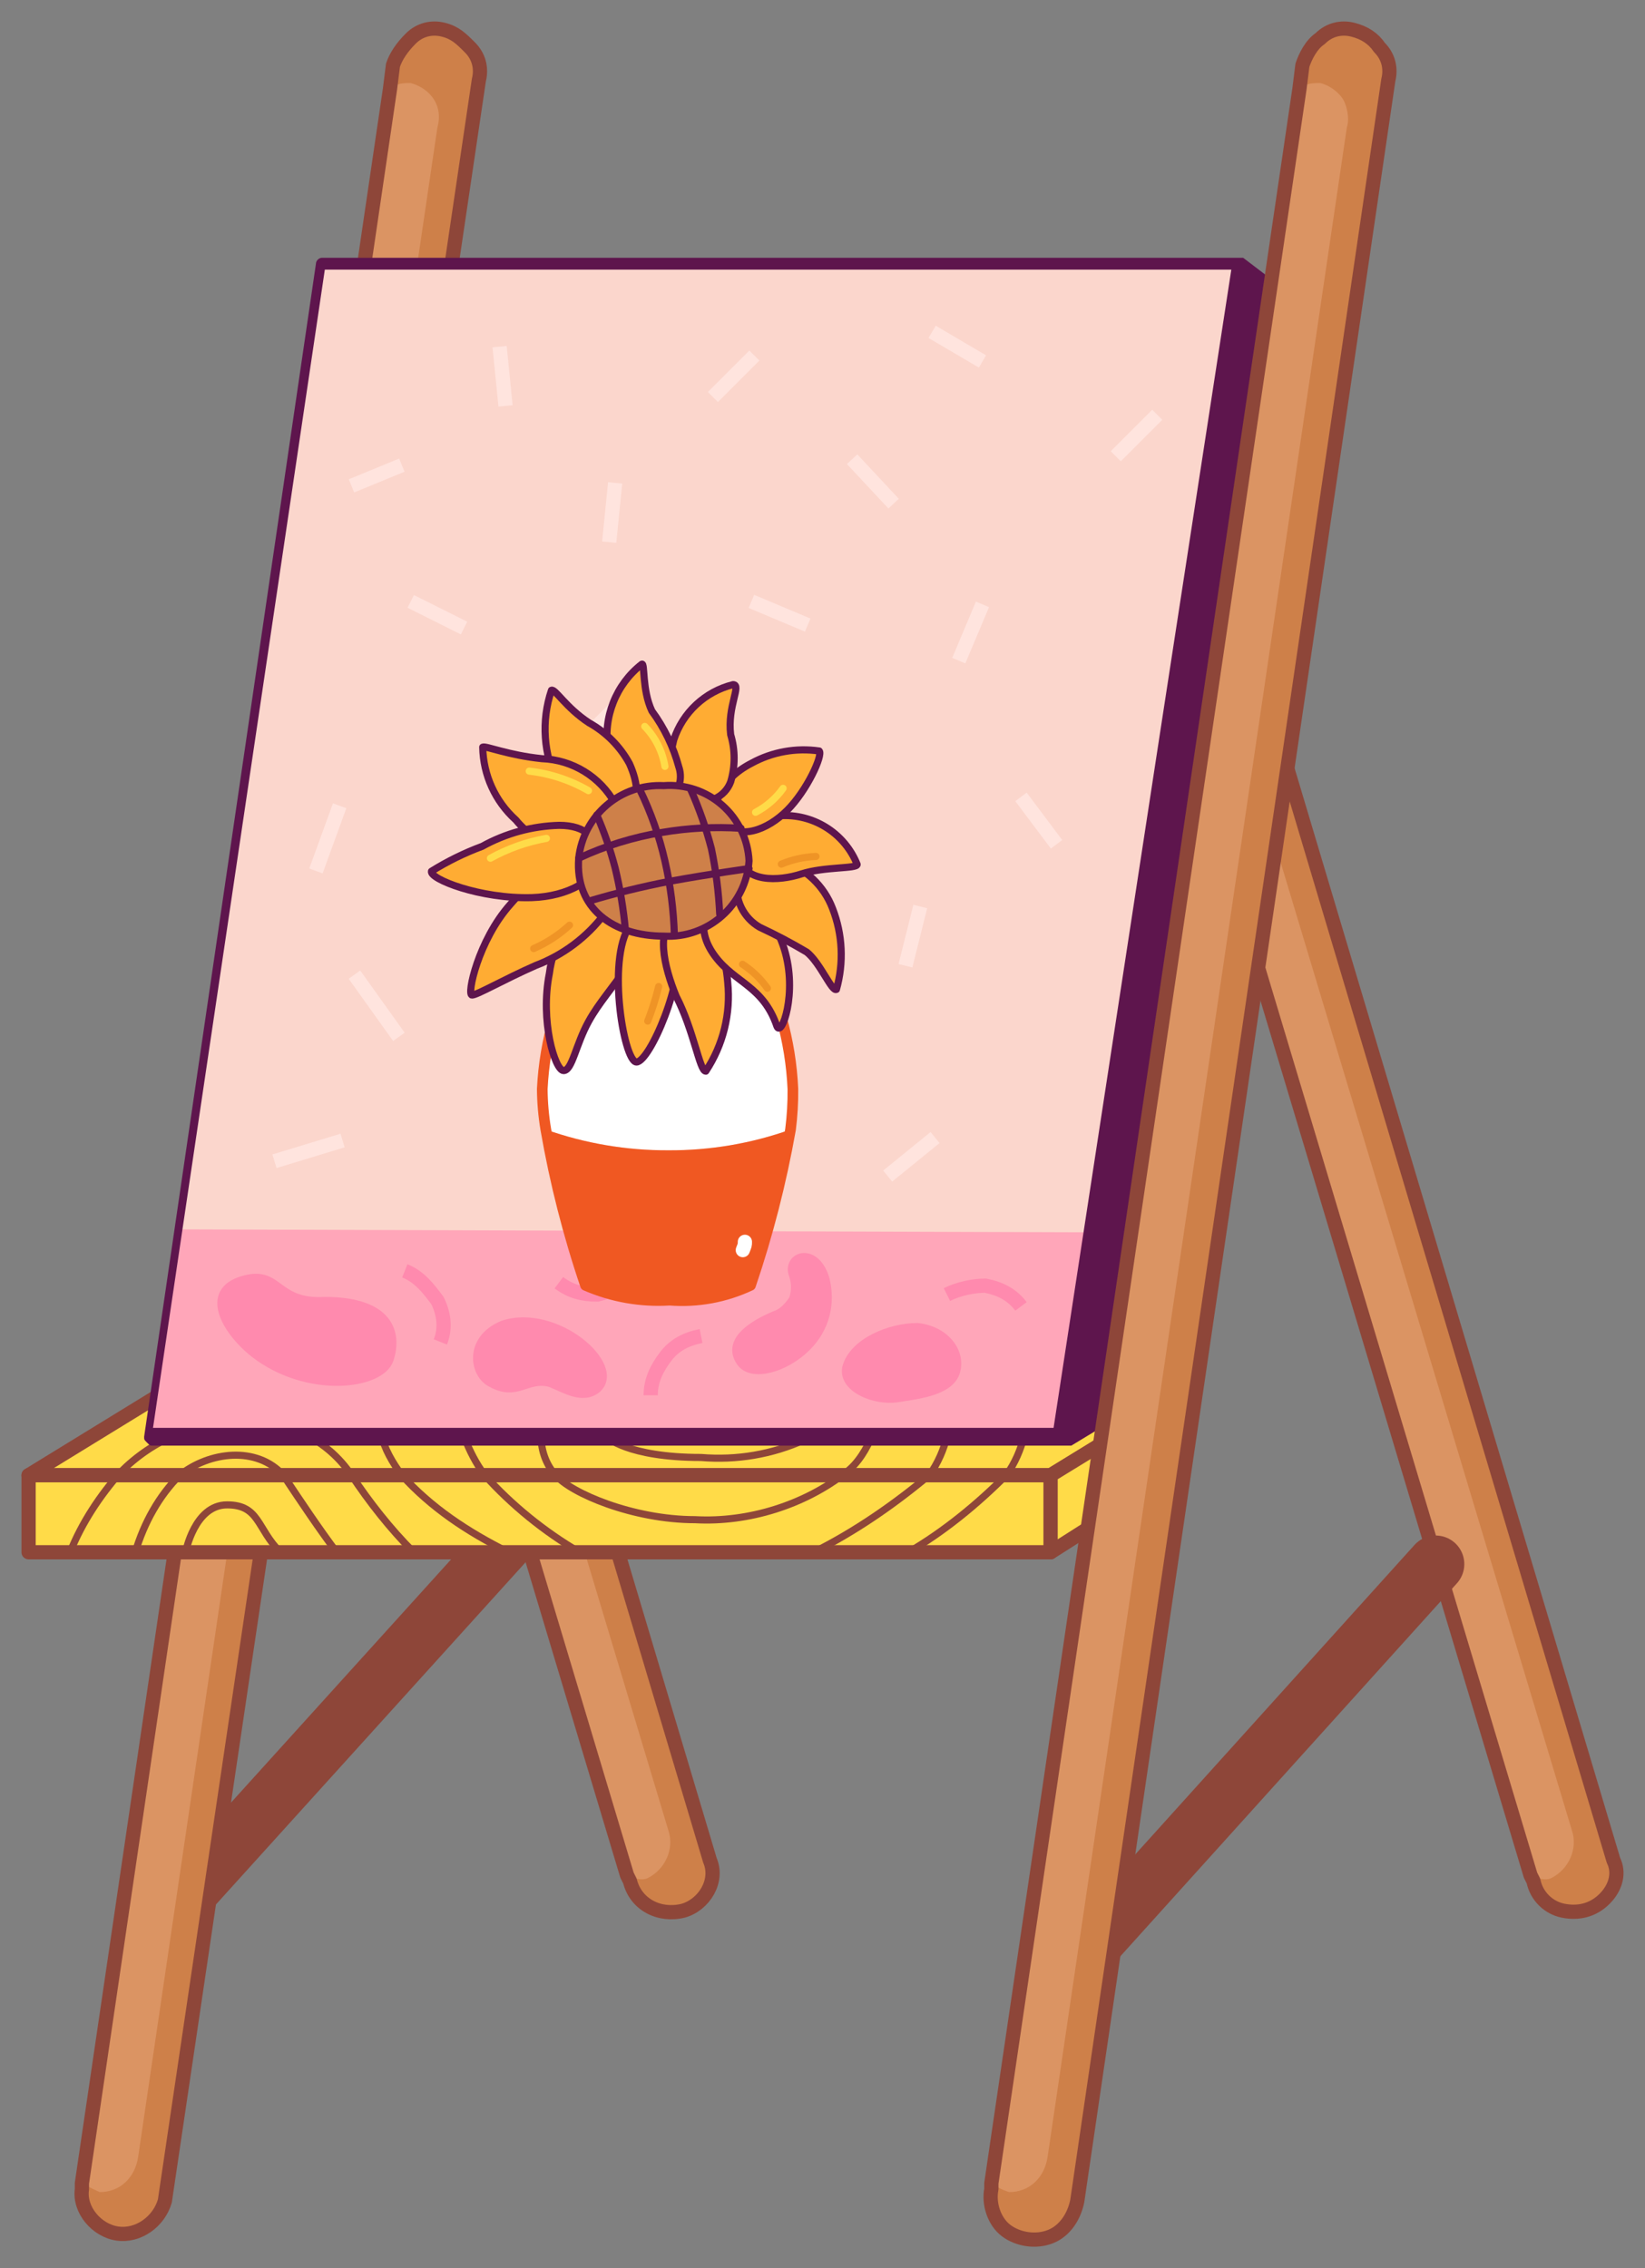 <svg xmlns="http://www.w3.org/2000/svg" xmlns:xlink="http://www.w3.org/1999/xlink" width="138.825" height="191.429" viewBox="0.087 -0.756 138.825 191.429" version="1.1" xml:space="preserve">
  <rect x="0.087" y="-0.756" width="138.825" height="191.429" fill="#808080" stroke="none"/>
  <!-- Generator: Sketch 50.2 (55047) - http://www.bohemiancoding.com/sketch -->
  <defs/>
  <g>
    <title>Slice 1</title>
    <desc>Created with Sketch.</desc>
    <g id="Page-1" stroke="none" fill-rule="evenodd">
      <g id="MediaLab_Sprites_Room_Easel-02">
        <g id="MediaLab_Sprites_Room_Easel-01">
          <g id="Group">
            <path d="M 60 156.25 L 30.5 57.5 L 29.5 64 C 29.5 64 53.5 157.75 53 157.5 L 53.25 158 C 53.5 159.25 54.5 160.25 55.75 160.5 C 57 160.75 58.25 160.5 59.25 159.5 C 60.25 158.75 60.5 157.5 60 156.25 Z " id="Shape" fill="#CE8049" fill-rule="nonzero" stroke-width="1"/>
            <path d="M 54.75 157.75 C 56.25 157 57 155.25 56.5 153.75 L 29.5 64 L 28 74.25 L 53 157.5 C 53.5 157.75 54.25 158 54.75 157.75 Z " id="Shape" fill="#DB9463" fill-rule="nonzero" stroke-width="1"/>
            <path d="M 60 156.25 L 30.5 57.5 L 28 74.25 L 53 157.5 L 53.25 158 C 53.75 160 55.75 161 57.75 160.5 C 59.5 160 60.75 158 60 156.25 Z " id="Shape" stroke="#8E4639" stroke-width="1.2" stroke-linecap="round" stroke-linejoin="round" fill="none"/>
            <g id="Shape" fill-rule="nonzero">
              <path d="M 13 162.25 L 46.25 125.5 " stroke="#8E4639" stroke-width="4.825" fill="#FFFFFF" stroke-linecap="round" stroke-linejoin="round"/>
              <path d="M 37.5 1.75 C 36.5 1.5 35.5 1.75 34.75 2.5 C 34 3.25 33.5 4 33.25 4.75 L 33 6.75 C 33.5 6.25 7.25 184 7 183.5 L 7 184 C 6.75 185.75 8.25 187.5 10 187.75 C 11.75 188 13.5 186.75 14 185 L 40.5 6 C 40.75 5 40.5 4 39.75 3.25 C 39.25 2.5 38.5 2 37.5 1.75 Z " fill="#CE8049" stroke-width="1"/>
              <path d="M 8.5 184.25 C 10.25 184.25 11.5 183 11.75 181.25 L 37 10 C 37.5 8.25 36.5 6.75 34.75 6.25 C 34.25 6.25 33.5 6.25 33 6.75 L 7 183.25 C 7.25 183.75 8 184 8.5 184.25 Z " fill="#DB9463" stroke-width="1"/>
            </g>
            <path d="M 37.5 1.75 C 36.5 1.5 35.5 1.75 34.75 2.5 C 34 3.25 33.5 4 33.25 4.75 L 33 6.75 L 7 183.5 L 7 184 C 6.75 185.75 8.25 187.5 10 187.75 C 11.75 188 13.5 186.75 14 185 L 40.5 6 C 40.75 5 40.5 4 39.75 3.25 C 39 2.5 38.5 2 37.5 1.75 Z " id="Shape" stroke="#8E4639" stroke-width="1.2" stroke-linecap="round" stroke-linejoin="round" fill="none"/>
          </g>
          <g id="Group" stroke-linecap="round" stroke-linejoin="round" stroke="#8E4639">
            <polygon id="Shape" stroke-width="1.2" fill="#FFDB48" fill-rule="nonzero" points="0.5 8.75 86.75 8.75 97.75 2 11.5 2" transform="matrix(1,0,0,1,2,115)"/>
            <polygon id="Shape" stroke-width="1.2" fill="#FFDB48" fill-rule="nonzero" points="0.5 8.75 86.75 8.75 86.75 15.25 0.5 15.25" transform="matrix(1,0,0,1,2,115)"/>
            <g id="Shape">
              <path d="M 6 130.25 C 7 127.75 8.5 125.5 10.25 123.5 C 13 120.75 16.5 119.25 20.5 119.25 C 24.25 119 27.75 120.75 29.75 123.75 C 31.25 126 33 128.25 35 130.25 " stroke-width="0.6" fill="none"/>
              <path d="M 11.5 130.25 C 12.25 127.75 13.5 125.5 15.25 123.75 C 17.75 121.75 21.75 121.25 24 123.75 C 25.5 126 27 128.25 28.5 130.25 " stroke-width="0.6" fill="none"/>
              <path d="M 15.75 130.25 C 15.75 130.25 16.5 126.25 19.25 126.25 C 22 126.25 21.75 128.25 23.75 130.25 " stroke-width="0.6" fill="none"/>
              <path d="M 32.25 120.25 C 32.5 121.5 33.25 122.75 34 123.75 C 36.5 126.5 39.5 128.5 43 130.25 L 76.75 130.25 C 79.75 128.5 82.5 126.25 85 123.75 C 85.75 122.75 86.25 121.5 86.5 120.5 " stroke-width="0.6" fill="none"/>
              <path d="M 39.25 120.5 C 39.75 121.75 40.25 122.75 41 123.75 C 43.25 126.25 46 128.5 49 130.25 L 68.75 130.25 C 72.25 128.5 75.5 126.25 78.5 123.75 C 79.25 122.75 79.75 121.5 80 120.5 " stroke-width="0.6" fill="none"/>
              <path d="M 45.75 120.5 C 45.75 121.75 46.25 123 47 123.75 C 48.25 125.25 53.5 127.5 58.75 127.5 C 63.25 127.75 68 126.25 71.5 123.5 C 72.5 122.75 73.25 121.5 73.75 120.25 " stroke-width="0.6" fill="none"/>
              <path d="M 51.25 120.5 C 51.25 120.5 53 122.25 59.25 122.25 C 62.25 122.5 65.25 122 68 120.75 " stroke-width="0.6" fill="none"/>
            </g>
            <polygon id="Shape" stroke-width="1.2" fill="#FFDB48" fill-rule="nonzero" points="86.75 8.75 86.75 15.25 97.75 8.25 97.75 2" transform="matrix(1,0,0,1,2,115)"/>
          </g>
          <g id="Group">
            <polygon id="Shape" stroke="#FBD6CC" stroke-width="0.6" fill="#FBD6CC" fill-rule="nonzero" stroke-linecap="round" stroke-linejoin="round" points="15.25 2 1 99.75 78.5 99.75 93 2" transform="matrix(1,0,0,1,12,20)"/>
            <polygon id="Shape" fill="#FFA6B9" fill-rule="nonzero" points="0.75 101 77.25 101 80 83.25 3.25 83" stroke-width="1" transform="matrix(1,0,0,1,12,20)"/>
            <g id="Shape">
              <path d="M 20.5 107.25 C 23.75 106.25 23.25 109.25 27.5 109 C 33 109 33.75 111.75 33 114 C 32.25 116.25 26 117 21.5 113.5 C 19 111.5 17.25 108.25 20.5 107.25 Z " stroke="#FF8AAE" stroke-width="0.6" fill="#FF8AAE" fill-rule="nonzero"/>
              <path d="M 34.25 106.5 C 35.5 107 36.25 108 37 109 C 37.5 110 37.75 111.25 37.25 112.5 " stroke="#FF8AAE" stroke-width="1.2" fill="none"/>
              <path d="M 80 108.5 C 81 108 82.25 107.75 83.25 107.75 C 84.5 108 85.5 108.5 86.25 109.5 " stroke="#FF8AAE" stroke-width="1.2" fill="none"/>
              <path d="M 55 117 C 55 115.75 55.5 114.75 56.25 113.75 C 57 112.75 58 112.25 59.25 112 " stroke="#FF8AAE" stroke-width="1.2" fill="none"/>
              <path d="M 53.5 107 C 52.75 107.75 51.5 108.25 50.5 108.5 C 49.25 108.5 48.25 108.25 47.25 107.5 " stroke="#FF8AAE" stroke-width="1.2" fill="none"/>
              <path d="M 62.75 114 C 61.75 112.5 63.75 111.25 65.5 110.5 C 66.25 110.25 66.75 109.75 67.25 109 C 67.5 108.25 67.5 107.5 67.25 106.75 C 66.75 105.5 68.75 104.75 69.5 107.25 C 70 109.25 69.5 111.25 68 112.75 C 66.25 114.5 63.5 115.25 62.75 114 Z " stroke="#FF8AAE" stroke-width="1.2" fill="#FF8AAE" fill-rule="nonzero"/>
              <path d="M 71.75 114.75 C 72.25 112.75 75.25 111.5 77.5 111.5 C 79.75 111.75 81 113.5 80.5 115 C 80 116.5 77.25 116.75 75.75 117 C 74 117.25 71.5 116.25 71.75 114.75 Z " stroke="#FF8AAE" stroke-width="1.2" fill="#FF8AAE" fill-rule="nonzero"/>
              <path d="M 50.5 116.5 C 49.25 117.5 47.75 116.5 46.5 116 C 44.5 115.5 43.75 117.25 41.5 116 C 40 115.25 39.5 112.25 42.5 111 C 47 109.5 52.75 114.5 50.5 116.5 Z " stroke="#FF8AAE" stroke-width="0.6" fill="#FF8AAE" fill-rule="nonzero"/>
              <path d="M 30 81.5 L 33.75 86.75 " stroke="#FFE4DE" stroke-width="1.2" fill="none"/>
              <path d="M 75 98.5 L 79 95.25 " stroke="#FFE4DE" stroke-width="1.2" fill="none"/>
              <path d="M 86.25 66.5 L 89.25 70.5 " stroke="#FFE4DE" stroke-width="1.2" fill="none"/>
              <path d="M 97.75 34.25 L 94.25 37.75 " stroke="#FFE4DE" stroke-width="1.2" fill="none"/>
              <path d="M 78.75 27.25 L 83 29.75 " stroke="#FFE4DE" stroke-width="1.2" fill="none"/>
              <path d="M 63.75 29.25 L 60.25 32.75 " stroke="#FFE4DE" stroke-width="1.2" fill="none"/>
              <path d="M 39.25 52.25 L 34.75 50 " stroke="#FFE4DE" stroke-width="1.2" fill="none"/>
              <path d="M 51.5 45 L 52 40 " stroke="#FFE4DE" stroke-width="1.2" fill="none"/>
              <path d="M 48.5 62.5 L 52 59 " stroke="#FFE4DE" stroke-width="1.2" fill="none"/>
              <path d="M 63 73.5 L 61.75 68.5 " stroke="#FFE4DE" stroke-width="1.2" fill="none"/>
              <path d="M 48.5 74.25 L 43.5 74.25 " stroke="#FFE4DE" stroke-width="1.2" fill="none"/>
              <path d="M 66.5 88.75 L 62.5 85.75 " stroke="#FFE4DE" stroke-width="1.2" fill="none"/>
              <path d="M 49.5 92.25 L 50 87.25 " stroke="#FFE4DE" stroke-width="1.2" fill="none"/>
              <path d="M 68.25 52 L 63.5 50 " stroke="#FFE4DE" stroke-width="1.2" fill="none"/>
              <path d="M 77.75 75.75 L 76.5 80.75 " stroke="#FFE4DE" stroke-width="1.2" fill="none"/>
              <path d="M 83 50.25 L 81 55 " stroke="#FFE4DE" stroke-width="1.2" fill="none"/>
              <path d="M 75.5 41.75 L 72 38 " stroke="#FFE4DE" stroke-width="1.2" fill="none"/>
              <path d="M 42.25 28.5 L 42.75 33.5 " stroke="#FFE4DE" stroke-width="1.2" fill="none"/>
              <path d="M 29.75 40.25 L 34 38.5 " stroke="#FFE4DE" stroke-width="1.2" fill="none"/>
              <path d="M 28.75 67.25 L 26.75 72.75 " stroke="#FFE4DE" stroke-width="1.2" fill="none"/>
              <path d="M 29 95.5 L 23.25 97.25 " stroke="#FFE4DE" stroke-width="1.2" fill="none"/>
            </g>
            <path d="M 110.25 25 L 105 21 L 104.75 21 L 27.25 21 C 27 21 26.75 21.25 26.75 21.5 L 12.25 120.5 C 12.25 120.75 12.25 120.75 12.5 121 C 12.75 121.25 12.75 121.25 13 121.25 L 90.25 121.25 L 90.5 121.25 L 97.5 117 C 97.75 117 97.75 116.75 97.75 116.5 L 111.25 25.75 C 110.5 25.25 110.5 25 110.25 25 Z M 27.5 22 L 104 22 L 98 61 L 89 119.75 L 13 119.75 L 27.5 22 Z " id="Shape" fill="#5E154D" fill-rule="nonzero" stroke-width="1"/>
          </g>
          <g id="Group">
            <g id="Shape" fill-rule="nonzero">
              <path d="M 136.25 156.25 L 106.75 57.5 L 105.75 64 C 105.75 64 129.75 157.75 129.25 157.5 L 129.5 158 C 129.75 159.25 130.75 160.25 132 160.5 C 133.25 160.75 134.5 160.5 135.5 159.5 C 136.5 158.75 136.75 157.25 136.25 156.25 Z " fill="#CE8049" stroke-width="1"/>
              <path d="M 131 157.75 C 132.5 157 133.25 155.25 132.75 153.75 L 105.75 64 L 104.25 74.25 L 129.25 157.5 C 129.75 157.75 130.5 158 131 157.75 Z " fill="#DB9463" stroke-width="1"/>
              <path d="M 91.25 164.5 L 121.25 131.25 " stroke="#8E4639" stroke-width="4.825" fill="#FFFFFF" stroke-linecap="round" stroke-linejoin="round"/>
            </g>
            <path d="M 136.25 156.25 L 106.75 57.5 L 104.25 74.25 L 129.25 157.5 L 129.5 158 C 129.75 159.25 130.75 160.25 132 160.5 C 133.25 160.75 134.5 160.5 135.5 159.5 C 136.5 158.5 136.75 157.25 136.25 156.25 Z " id="Shape" stroke="#8E4639" stroke-width="1.2" stroke-linecap="round" stroke-linejoin="round" fill="none"/>
            <path d="M 114.25 1.75 C 113.25 1.5 112.25 1.75 111.5 2.5 C 110.75 3 110.25 4 110 4.75 L 109.75 6.75 C 110.25 6.25 84 184 83.75 183.5 L 83.75 184 C 83.5 185.25 84 186.75 85 187.5 C 86 188.25 87.5 188.5 88.75 188 C 90 187.5 90.75 186.25 91 185 L 117.25 6 C 117.5 5 117.25 4 116.5 3.25 C 116 2.5 115.25 2 114.25 1.75 Z " id="Shape" fill="#CE8049" fill-rule="nonzero" stroke-width="1"/>
            <path d="M 85.25 184.25 C 87 184.25 88.25 183 88.5 181.25 L 113.75 10 C 114 9.25 113.75 8.25 113.5 7.75 C 113.25 7.25 112.5 6.5 111.5 6.25 C 111 6.25 110.25 6.25 109.75 6.75 L 83.75 183.25 C 84 183.75 84.5 184 85.25 184.25 Z " id="Shape" fill="#DB9463" fill-rule="nonzero" stroke-width="1"/>
            <path d="M 114.25 1.75 C 113.25 1.5 112.25 1.75 111.5 2.5 C 110.75 3 110.25 4 110 4.75 L 109.75 6.75 L 83.75 183.5 L 83.75 184 C 83.5 185.25 84 186.75 85 187.5 C 86 188.25 87.5 188.5 88.75 188 C 90 187.5 90.75 186.25 91 185 L 117.25 6 C 117.5 5 117.25 4 116.5 3.25 C 116 2.5 115.25 2 114.25 1.75 Z " id="Shape" stroke="#8E4639" stroke-width="1.2" stroke-linecap="round" stroke-linejoin="round" fill="none"/>
          </g>
        </g>
        <g id="Group">
          <path d="M 66.8 94.575 C 66.946 93.439 67.012 92.295 67 91.15 C 66.796 87.049 65.64 83.052 63.625 79.475 L 49.225 79.475 C 47.21 83.052 46.054 87.049 45.85 91.15 C 45.859 92.298 45.959 93.443 46.15 94.575 C 49.465 95.749 52.958 96.341 56.475 96.325 C 59.992 96.348 63.487 95.756 66.8 94.575 Z " id="Shape" fill="#FFFFFF" fill-rule="nonzero" stroke-width="1"/>
          <path d="M 56.475 96.325 C 52.958 96.341 49.465 95.749 46.15 94.575 C 46.925 99.038 48.045 103.435 49.5 107.725 C 51.695 108.498 53.998 108.92 56.325 108.975 L 56.6 108.975 C 58.927 108.924 61.231 108.502 63.425 107.725 C 64.881 103.433 66.009 99.037 66.8 94.575 C 63.487 95.756 59.992 96.348 56.475 96.325 Z " id="Shape" fill="#F05822" fill-rule="nonzero" stroke-width="1"/>
          <path d="M 63.7 79.475 L 49.225 79.475 C 47.21 83.052 46.054 87.049 45.85 91.15 C 45.859 92.298 45.959 93.443 46.15 94.575 C 46.925 99.038 48.045 103.435 49.5 107.725 C 51.734 108.698 54.168 109.126 56.6 108.975 C 58.945 109.159 61.297 108.728 63.425 107.725 C 64.881 103.433 66.009 99.037 66.8 94.575 C 66.946 93.439 67.012 92.295 67 91.15 C 66.819 87.055 65.689 83.059 63.7 79.475 Z " id="Shape" stroke="#F05822" stroke-width="0.9" stroke-linecap="round" stroke-linejoin="round" fill="none"/>
          <path d="M 49.975 75.275 C 48.029 76.764 46.76 78.97 46.45 81.4 C 45.65 85.4 46.925 89.6 47.65 89.6 C 48.375 89.6 48.675 87.4 49.775 85.425 C 50.65 83.85 51.75 82.675 53.025 80.775 C 54.825 78.15 54.55 76.525 53.8 75.6 C 52.8 74.52 51.143 74.38 49.975 75.275 Z " id="Shape" stroke="#5E154D" stroke-width="0.6" fill="#FFAC33" fill-rule="nonzero" stroke-linecap="round" stroke-linejoin="round"/>
          <path d="M 50.65 72.5 C 48.725 71.35 46.2 72.025 43.15 75.575 C 40.45 78.6 39.45 83.25 39.925 83.225 C 40.4 83.2 42.625 81.9 45.3 80.725 C 47.605 79.851 49.615 78.343 51.1 76.375 C 52 74.625 52 73.2 50.65 72.5 Z " id="Shape" stroke="#5E154D" stroke-width="0.6" fill="#FFAC33" fill-rule="nonzero" stroke-linecap="round" stroke-linejoin="round"/>
          <path d="M 53.45 77.1 C 51.175 79.6 52.7 88.875 53.8 88.875 C 54.9 88.875 57.9 82.025 57.3 78.6 C 57 76.175 54.825 75.5 53.45 77.1 Z " id="Shape" stroke="#5E154D" stroke-width="0.6" fill="#FFAC33" fill-rule="nonzero" stroke-linecap="round" stroke-linejoin="round"/>
          <path d="M 57.25 76.6 C 58.775 75.925 61.125 77.525 61.5 82.15 C 61.769 84.789 61.115 87.439 59.65 89.65 C 59.125 89.65 58.65 86.225 57.15 83.325 C 56.125 80.825 55.325 77.5 57.25 76.6 Z " id="Shape" stroke="#5E154D" stroke-width="0.6" fill="#FFAC33" fill-rule="nonzero" stroke-linecap="round" stroke-linejoin="round"/>
          <path d="M 60.725 75.25 C 59.525 75.9 58.775 77.75 60.45 79.975 C 62.125 82.2 64.5 82.475 65.65 85.85 C 66.025 86.875 67.425 83.05 66.275 79.35 C 65.125 75.65 62.45 74.325 60.725 75.25 Z " id="Shape" stroke="#5E154D" stroke-width="0.6" fill="#FFAC33" fill-rule="nonzero" stroke-linecap="round" stroke-linejoin="round"/>
          <path d="M 62.3 73.575 C 62.067 75.149 62.821 76.706 64.2 77.5 C 65.559 78.133 66.886 78.834 68.175 79.6 C 69.325 80.525 70.275 82.95 70.675 82.75 C 71.312 80.5 71.198 78.104 70.35 75.925 C 69.625 74.003 68.059 72.519 66.1 71.9 C 64.1 71.25 62.375 72.25 62.3 73.575 Z " id="Shape" stroke="#5E154D" stroke-width="0.6" fill="#FFAC33" fill-rule="nonzero" stroke-linecap="round" stroke-linejoin="round"/>
          <path d="M 62.4 71.425 C 62.1 69.7 63.625 68.075 66.175 68.075 C 68.914 68.013 71.405 69.657 72.425 72.2 C 72.425 72.575 69.65 72.375 67.725 73 C 65.8 73.625 62.825 73.775 62.4 71.425 Z " id="Shape" stroke="#5E154D" stroke-width="0.6" fill="#FFAC33" fill-rule="nonzero" stroke-linecap="round" stroke-linejoin="round"/>
          <path d="M 61.025 68.65 C 59.975 67.55 60.65 65.125 63.525 63.65 C 65.264 62.7 67.264 62.34 69.225 62.625 C 69.55 62.975 68.2 65.95 66.525 67.625 C 64.85 69.3 62.475 70.2 61.025 68.65 Z " id="Shape" stroke="#5E154D" stroke-width="0.6" fill="#FFAC33" fill-rule="nonzero" stroke-linecap="round" stroke-linejoin="round"/>
          <path d="M 58.45 66.675 C 56.975 66.175 56.25 64.4 56.95 61.675 C 57.705 59.367 59.594 57.611 61.95 57.025 C 62.7 57.025 61.45 58.85 61.75 61.25 C 62.14 62.546 62.14 63.929 61.75 65.225 C 61.516 65.864 61.031 66.379 60.409 66.653 C 59.786 66.926 59.079 66.934 58.45 66.675 Z " id="Shape" stroke="#5E154D" stroke-width="0.6" fill="#FFAC33" fill-rule="nonzero" stroke-linecap="round" stroke-linejoin="round"/>
          <path d="M 54.25 55.3 C 54.525 55.15 54.25 57.45 55.1 59.25 C 56.145 60.67 56.916 62.273 57.375 63.975 C 57.642 64.76 57.501 65.627 57 66.288 C 56.499 66.949 55.703 67.319 54.875 67.275 C 52.95 67.075 51.675 65.35 51.4 62.525 C 50.971 59.778 52.062 57.014 54.25 55.3 Z " id="Shape" stroke="#5E154D" stroke-width="0.6" fill="#FFAC33" fill-rule="nonzero" stroke-linecap="round" stroke-linejoin="round"/>
          <path d="M 46.625 57.5 C 46.925 57.35 47.85 58.975 49.8 60.25 C 51.233 61.049 52.411 62.236 53.2 63.675 C 53.95 65.325 54.15 67.05 52.975 68.025 C 51.8 69 48.9 68.575 47.175 65.375 C 45.948 62.929 45.75 60.093 46.625 57.5 Z " id="Shape" stroke="#5E154D" stroke-width="0.6" fill="#FFAC33" fill-rule="nonzero" stroke-linecap="round" stroke-linejoin="round"/>
          <path d="M 40.825 62.3 C 41.1 62.175 42.925 62.975 45.825 63.275 C 48.408 63.368 50.753 64.811 52 67.075 C 52.595 68.375 52.136 69.915 50.925 70.675 C 48.266 71.483 45.382 70.604 43.625 68.45 C 41.879 66.877 40.865 64.65 40.825 62.3 Z " id="Shape" stroke="#5E154D" stroke-width="0.6" fill="#FFAC33" fill-rule="nonzero" stroke-linecap="round" stroke-linejoin="round"/>
          <path d="M 36.5 72.775 C 37.851 71.933 39.283 71.229 40.775 70.675 C 42.767 69.57 44.997 68.961 47.275 68.9 C 49.575 68.9 50.55 70.025 50.55 71.75 C 50.55 73.475 48.05 74.9 44.975 75 C 40.6 75.125 36.325 73.425 36.5 72.775 Z " id="Shape" stroke="#5E154D" stroke-width="0.6" fill="#FFAC33" fill-rule="nonzero" stroke-linecap="round" stroke-linejoin="round"/>
          <path d="M 63.3 71.9 C 63.046 75.632 59.835 78.464 56.1 78.25 C 51.85 78.25 48.6 75.925 48.925 71.675 C 49.318 68.056 52.464 65.37 56.1 65.55 C 57.903 65.413 59.684 66.01 61.04 67.206 C 62.396 68.401 63.211 70.094 63.3 71.9 Z " id="Shape" stroke="#5E154D" stroke-width="0.6" fill="#CE8049" fill-rule="nonzero" stroke-linecap="round" stroke-linejoin="round"/>
          <path d="M 48.925 71.675 C 51.156 70.631 53.52 69.899 55.95 69.5 C 58.154 69.124 60.394 69.006 62.625 69.15 " id="Shape" stroke="#5E154D" stroke-width="0.6" stroke-linecap="round" stroke-linejoin="round" fill="none"/>
          <path d="M 49.775 75.3 C 52.02 74.627 54.298 74.067 56.6 73.625 C 60.175 72.975 63.3 72.55 63.3 72.55 " id="Shape" stroke="#5E154D" stroke-width="0.6" stroke-linecap="round" stroke-linejoin="round" fill="none"/>
          <path d="M 50.45 68.025 C 51.082 69.474 51.6 70.97 52 72.5 C 52.422 74.251 52.715 76.031 52.875 77.825 " id="Shape" stroke="#5E154D" stroke-width="0.6" stroke-linecap="round" stroke-linejoin="round" fill="none"/>
          <path d="M 54.075 65.875 C 55.012 67.795 55.725 69.817 56.2 71.9 C 56.669 73.961 56.937 76.062 57 78.175 " id="Shape" stroke="#5E154D" stroke-width="0.6" stroke-linecap="round" stroke-linejoin="round" fill="none"/>
          <path d="M 58.375 65.875 C 59.097 67.49 59.682 69.162 60.125 70.875 C 60.503 72.695 60.737 74.543 60.825 76.4 " id="Shape" stroke="#5E154D" stroke-width="0.6" stroke-linecap="round" stroke-linejoin="round" fill="none"/>
          <path d="M 62.95 104.05 C 62.95 104.325 62.95 104.3 62.775 104.75 " id="Shape" stroke="#FFFFFF" stroke-width="1.2" stroke-linecap="round" stroke-linejoin="round" fill="none"/>
          <path d="M 44.75 64.325 C 46.512 64.526 48.214 65.088 49.75 65.975 " id="Shape" stroke="#FFDB48" stroke-width="0.6" stroke-linecap="round" stroke-linejoin="round" fill="none"/>
          <path d="M 41.475 71.675 C 42.946 70.859 44.543 70.293 46.2 70 " id="Shape" stroke="#FFDB48" stroke-width="0.6" stroke-linecap="round" stroke-linejoin="round" fill="none"/>
          <path d="M 54.5 60.55 C 55.399 61.474 55.992 62.653 56.2 63.925 " id="Shape" stroke="#FFDB48" stroke-width="0.6" stroke-linecap="round" stroke-linejoin="round" fill="none"/>
          <path d="M 63.85 67.8 C 64.773 67.317 65.57 66.624 66.175 65.775 " id="Shape" stroke="#FFDB48" stroke-width="0.6" stroke-linecap="round" stroke-linejoin="round" fill="none"/>
          <path d="M 45.125 79.3 C 46.236 78.814 47.258 78.146 48.15 77.325 " id="Shape" stroke="#EF9426" stroke-width="0.6" stroke-linecap="round" stroke-linejoin="round" fill="none"/>
          <path d="M 55.675 82.5 C 55.433 83.495 55.124 84.472 54.75 85.425 " id="Shape" stroke="#EF9426" stroke-width="0.6" stroke-linecap="round" stroke-linejoin="round" fill="none"/>
          <path d="M 62.75 80.625 C 63.571 81.162 64.283 81.849 64.85 82.65 " id="Shape" stroke="#EF9426" stroke-width="0.6" stroke-linecap="round" stroke-linejoin="round" fill="none"/>
          <path d="M 66.025 72.175 C 66.953 71.785 67.944 71.565 68.95 71.525 " id="Shape" stroke="#EF9426" stroke-width="0.6" stroke-linecap="round" stroke-linejoin="round" fill="none"/>
        </g>
      </g>
    </g>
  </g>
</svg>